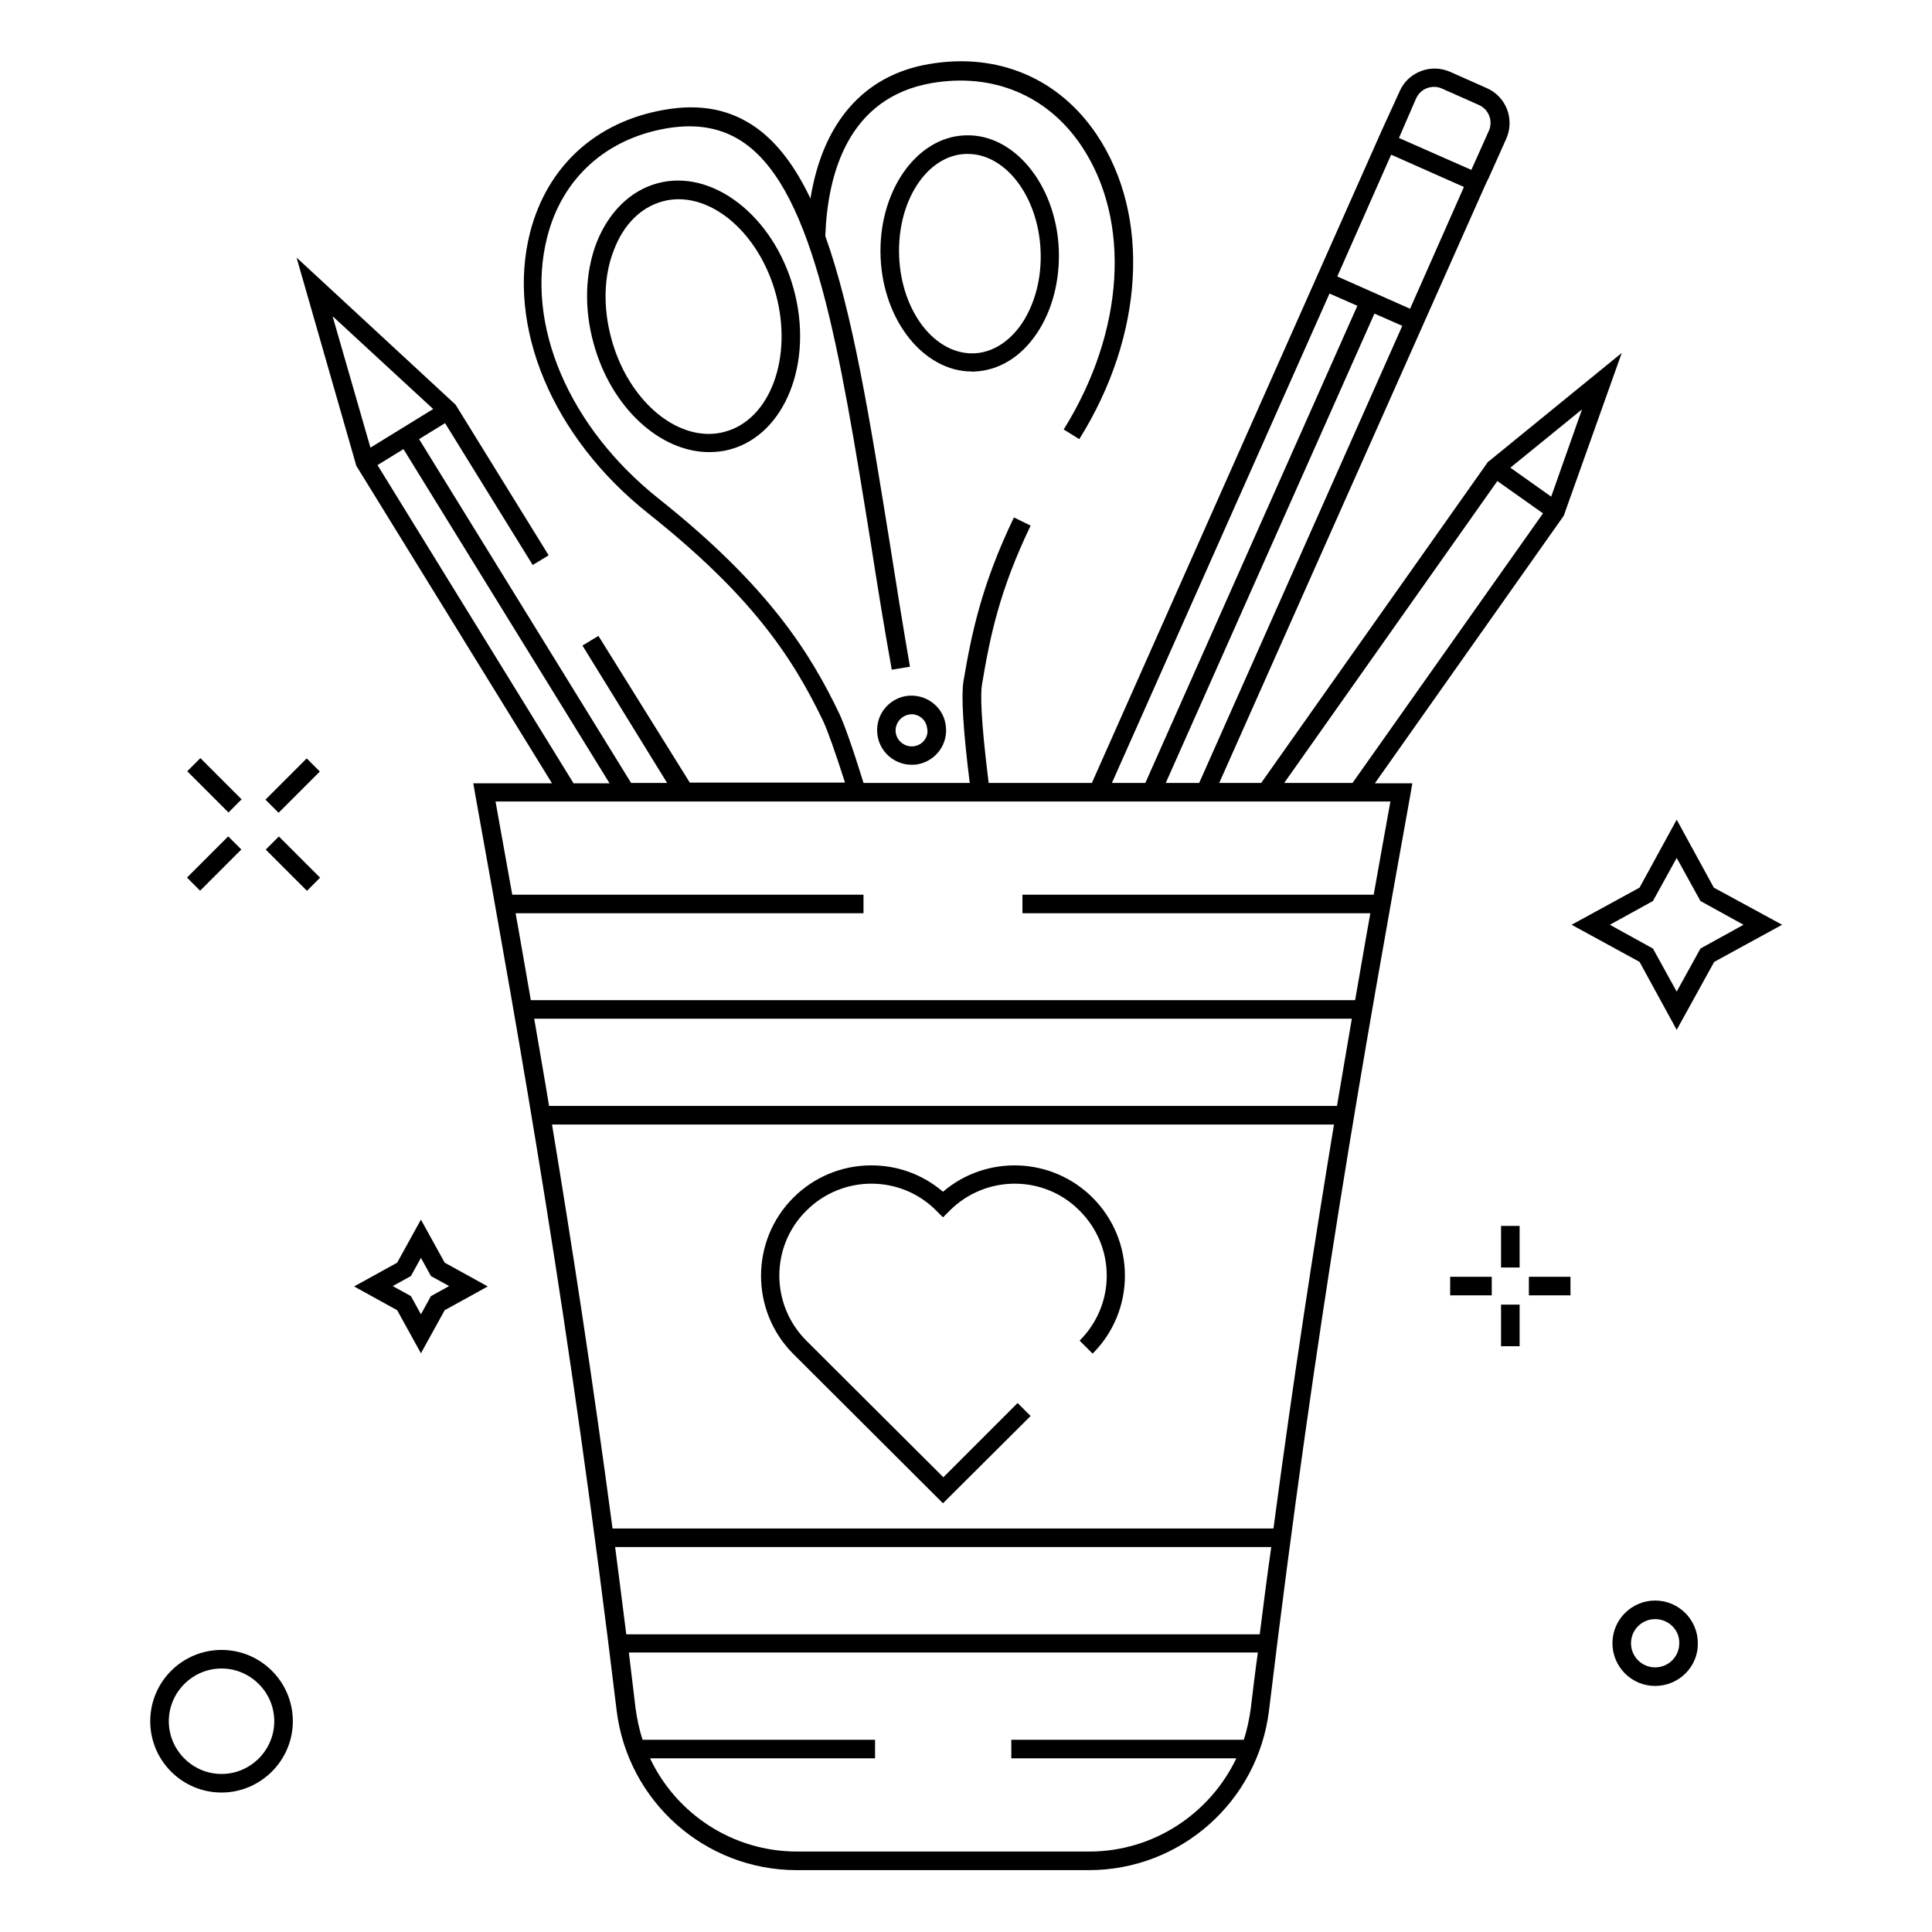 <?xml version="1.0" encoding="UTF-8"?>
<!-- Uploaded to: ICON Repo, www.iconrepo.com, Generator: ICON Repo Mixer Tools -->
<svg fill="#000000" width="800px" height="800px" version="1.1" viewBox="144 144 512 512" xmlns="http://www.w3.org/2000/svg">
 <g>
  <path d="m193.62 348.39 3.481-3.481 10.926 10.926-3.481 3.481z"/>
  <path d="m214.42 369.15 3.481-3.481 10.926 10.926-3.481 3.481z"/>
  <path d="m193.55 376.57 10.926-10.926 3.481 3.481-10.926 10.926z"/>
  <path d="m214.35 355.91 10.926-10.926 3.481 3.481-10.926 10.926z"/>
  <path d="m541.79 468.88h4.922v11.02h-4.922z"/>
  <path d="m541.79 489.74h4.922v11.02h-4.922z"/>
  <path d="m528.31 482.36h11.02v4.922h-11.02z"/>
  <path d="m549.17 482.36h11.02v4.922h-11.02z"/>
  <path d="m598.18 379.23-9.84-18.008-9.84 18.008-18.008 9.84 18.008 9.84 9.84 18.008 9.938-18.008 18.008-9.84zm-3.543 16.141-6.297 11.414-6.297-11.414-11.414-6.297 11.414-6.297 6.297-11.414 6.297 11.414 11.414 6.297z"/>
  <path d="m255.55 467.21-6.297 11.414-11.414 6.297 11.414 6.297 6.297 11.414 6.297-11.414 11.414-6.297-11.414-6.297zm2.656 20.27-2.656 4.82-2.656-4.82-4.82-2.656 4.82-2.656 2.656-4.82 2.656 4.82 4.82 2.656z"/>
  <path d="m202.71 581.25c-10.43 0-18.895 8.461-18.895 18.895 0 10.43 8.461 18.895 18.895 18.895 10.332 0 18.895-8.461 18.895-18.895-0.004-10.43-8.465-18.895-18.895-18.895zm0 32.867c-7.676 0-13.973-6.297-13.973-13.973s6.297-13.973 13.973-13.973 13.973 6.297 13.973 13.973-6.297 13.973-13.973 13.973z"/>
  <path d="m582.63 568.16c-6.199 0-11.316 5.019-11.316 11.316 0 6.199 5.019 11.316 11.316 11.316s11.414-5.117 11.316-11.316c0-6.199-5.019-11.316-11.316-11.316zm0 17.711c-3.543 0-6.394-2.856-6.394-6.394 0-3.543 2.856-6.394 6.394-6.394 3.543 0 6.496 2.856 6.394 6.394 0.004 3.543-2.852 6.394-6.394 6.394z"/>
  <path d="m558.23 280.93 0.195-0.297 15.352-43.098-35.129 28.637-0.297 0.195-60.121 85.117h-11.121l70.359-158.13 0.688-1.477 0.395-0.789 4.625-10.332c2.262-5.117 0-11.121-5.117-13.383l-9.742-4.328c-2.461-1.082-5.215-1.18-7.773-0.195-2.559 0.984-4.527 2.856-5.609 5.312l-4.723 10.332-76.852 172.99h-27.355c-2.164-17.32-2.164-23.715-1.77-26.074 2.164-12.891 4.625-24.895 12.891-42.117l-4.43-2.164c-8.562 17.809-11.219 30.699-13.383 43.492-0.59 3.836-0.098 12.594 1.672 26.863h-28.141c-2.953-9.543-5.117-15.547-6.394-18.301-7.578-15.844-18.598-33.75-47.824-56.973-23.91-18.992-35.523-46.25-29.617-69.371 3.938-15.547 15.547-26.074 31.684-28.832 8.168-1.379 14.957-0.098 20.762 4.035 18.402 13.188 24.992 54.219 33.359 106.18 1.672 10.727 3.445 21.746 5.512 33.258l4.82-0.789c-1.969-11.414-3.738-22.535-5.41-33.16-5.215-32.375-9.742-60.613-17.023-80.984 0.59-16.434 6.004-36.703 28.242-40.539 16.137-2.754 30.602 3.246 39.559 16.531 13.383 19.875 11.512 49.398-4.625 75.277l4.133 2.559c17.219-27.551 18.992-59.238 4.625-80.688-10.043-14.965-26.277-21.852-44.48-18.703-17.32 2.953-28.141 15.547-31.391 35.621-3.938-8.266-8.562-14.562-14.27-18.695-6.887-4.922-14.859-6.496-24.402-4.82-18.203 3.148-31.094 14.957-35.621 32.473-6.394 24.992 5.902 54.316 31.293 74.488 26.863 21.352 37.984 37.492 46.445 55.203 1.082 2.363 3.051 7.773 5.707 16.137h-41.133l-24.207-38.871-4.231 2.559 22.434 36.406h-9.543l-56.188-91.117 6.887-4.231 23.223 37.59 4.231-2.559-24.5-39.656-0.195-0.297-42.117-38.965 15.844 55.203 51.855 84.133h-20.859l0.492 2.856c12.301 68.387 24.992 139.14 37.492 242.85 2.953 24.109 23.418 42.312 47.723 42.312h77.441c24.305 0 44.773-18.203 47.723-42.312 12.496-103.71 25.191-174.46 37.492-242.85l0.492-2.856h-9.938zm5.019-28.438-8.168 23.125-10.824-7.676zm-22.438 18.992 12.102 8.562-50.48 71.438h-18.105zm-79.016 80h-8.855l55.301-124.38 7.379 3.246zm57.465-181.35c0.59-1.277 1.574-2.262 2.856-2.754 1.277-0.492 2.754-0.492 4.035 0.098l9.742 4.328c2.656 1.18 3.836 4.231 2.656 6.887l-4.625 10.332-19.188-8.461zm-6.59 14.855 19.285 8.562-14.27 32.273-19.285-8.559zm-16.336 36.805 7.379 3.246-56.188 126.45h-8.855zm-264.2 6 26.668 24.602-16.629 10.234zm11.906 39.461 6.887-4.231 54.613 88.559h-9.543zm231.44 329.44c-0.395 2.856-0.984 5.707-1.871 8.363h-61.598v4.922h59.629c-6.988 14.66-21.941 24.699-38.965 24.699h-77.441c-17.023 0-31.98-9.938-38.965-24.699h59.629v-4.922h-61.598c-0.887-2.656-1.477-5.512-1.871-8.363-0.59-5.019-1.18-9.84-1.77-14.762h166.69c-0.691 4.922-1.281 9.844-1.871 14.762zm2.359-19.582h-167.87c-0.984-7.871-1.969-15.547-2.953-23.125h173.88c-1.082 7.578-2.066 15.254-3.051 23.125zm3.641-28.043h-175.15c-5.312-39.949-10.727-74.883-16.039-107.06h207.23c-5.312 32.176-10.723 67.109-16.039 107.06zm16.828-111.98h-208.8c-1.277-7.871-2.656-15.547-3.938-23.125h216.68c-1.277 7.68-2.656 15.352-3.934 23.125zm14.168-80.688c-1.477 8.168-2.953 16.336-4.43 24.699h-93.086v4.922h92.199c-1.379 7.578-2.656 15.254-4.035 23.027h-218.45c-1.379-7.773-2.656-15.449-4.035-23.027h92.199v-4.922h-93.086c-1.477-8.266-2.953-16.531-4.43-24.699z"/>
  <path d="m384.06 328.46c-5.019 0.887-8.363 5.609-7.477 10.629 0.395 2.363 1.77 4.527 3.738 5.902 1.574 1.082 3.344 1.672 5.215 1.672 0.492 0 1.082 0 1.574-0.098 5.019-0.887 8.363-5.609 7.477-10.629-0.785-4.918-5.512-8.262-10.527-7.477zm2.262 13.285c-2.262 0.395-4.527-1.18-4.922-3.445-0.395-2.262 1.18-4.527 3.445-4.922 0.195 0 0.492-0.098 0.688-0.098 2.066 0 3.836 1.477 4.133 3.543 0.594 2.266-0.98 4.527-3.344 4.922z"/>
  <path d="m318.23 192.57c-7.184 1.969-12.891 7.578-16.137 15.742-3.051 7.969-3.344 17.418-0.789 26.668 4.625 17.023 17.613 28.832 30.602 28.832 1.871 0 3.738-0.195 5.512-0.688 14.66-3.938 22.238-23.027 16.926-42.508-5.312-19.387-21.547-31.984-36.113-28.047zm17.91 65.832c-1.379 0.395-2.856 0.59-4.328 0.59-10.727 0-21.746-10.332-25.781-25.191-2.262-8.266-2.066-16.727 0.688-23.617 2.559-6.691 7.086-11.219 12.793-12.793 1.379-0.395 2.856-0.59 4.328-0.59 10.727 0 21.746 10.332 25.781 25.191 4.527 16.727-1.477 33.16-13.48 36.41z"/>
  <path d="m402.26 242.46c6.496-0.297 12.301-3.836 16.531-10.137 4.035-6.004 6.102-13.875 5.805-22.141-0.688-17.219-11.906-30.898-24.895-30.309-12.988 0.492-23.027 15.055-22.336 32.273 0.688 16.926 11.512 30.309 24.207 30.309 0.195 0.102 0.492 0.004 0.688 0.004zm-19.977-30.504c-0.59-14.562 7.281-26.766 17.613-27.16h0.59c10.035 0 18.695 11.316 19.285 25.684 0.297 7.184-1.477 13.973-4.922 19.188-3.344 4.922-7.871 7.773-12.695 7.969-10.422 0.395-19.281-11.117-19.871-25.68z"/>
  <path d="m393.9 542.38 23.223-23.125-3.445-3.445-19.68 19.68-36.309-36.207c-9.543-9.543-9.543-24.992 0-34.441 9.543-9.543 24.992-9.543 34.441 0l1.77 1.77 1.77-1.77c9.543-9.543 24.992-9.543 34.441 0 4.625 4.625 7.184 10.727 7.184 17.219 0 6.496-2.559 12.594-7.184 17.219l3.445 3.445c5.512-5.512 8.562-12.891 8.562-20.664s-3.051-15.152-8.562-20.664c-10.824-10.824-28.141-11.414-39.656-1.574-5.312-4.527-11.906-6.988-18.992-6.988-7.773 0-15.152 3.051-20.664 8.562-11.414 11.414-11.414 30.012 0 41.426z"/>
 </g>
</svg>